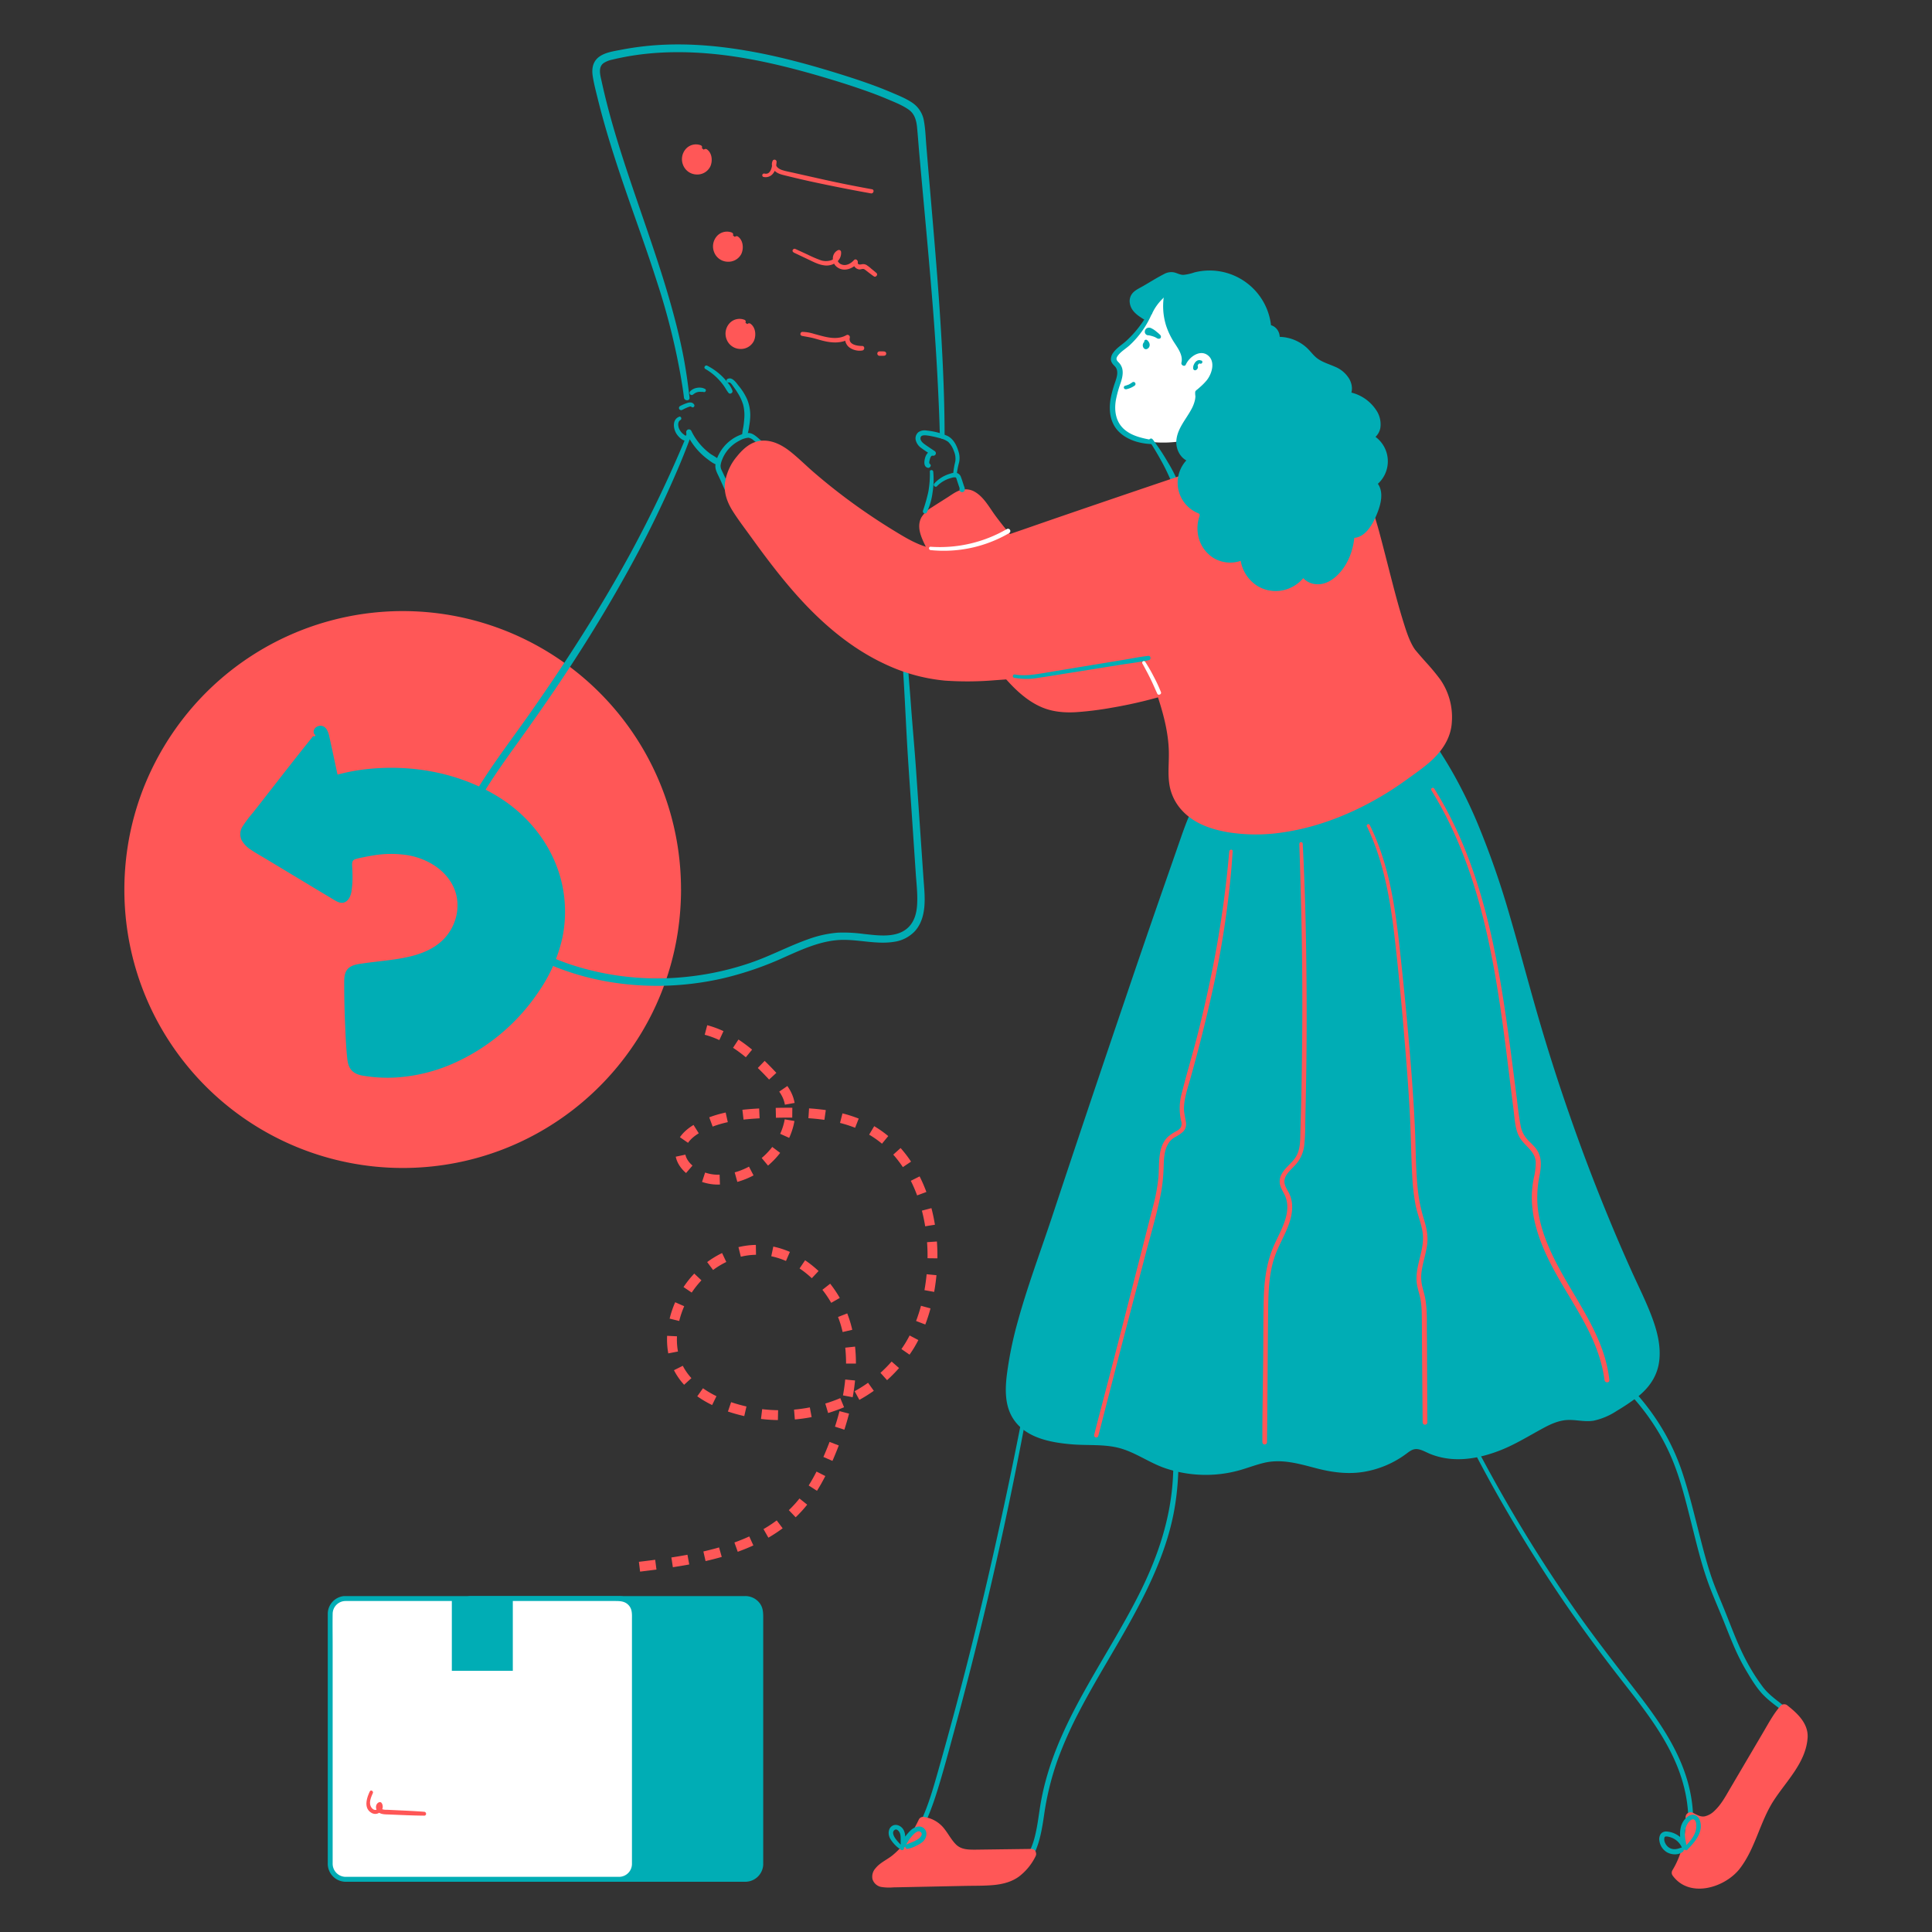 <svg viewBox="0 0 1000 1000" xmlns="http://www.w3.org/2000/svg"><rect x="0" y="0" width="1000" height="1000" fill="#333333" stroke="none"/><circle cx="208.43" cy="460.47" fill="#ff5757" r="141.51" class="fill-18c4ff"></circle><path d="M347.38 460.47a139 139 0 0 1-246.2 88.39 138.26 138.26 0 0 1-31.3-77.49 140.31 140.31 0 0 1 3.53-43.89 139.36 139.36 0 0 1 77.78-93.68 137.1 137.1 0 0 1 41.07-11.37 140.7 140.7 0 0 1 43.91 1.85 138.66 138.66 0 0 1 111.21 136.19c0 3.29 5.12 3.3 5.11 0a144 144 0 0 0-255.16-91.71A145.87 145.87 0 0 0 75 406.1a143.35 143.35 0 0 0-10.2 43.28 144.82 144.82 0 0 0 3.65 45.26A143 143 0 0 0 85.11 535a144.24 144.24 0 0 0 152.23 66.63 143.16 143.16 0 0 0 41.1-15.22 144.58 144.58 0 0 0 59-61.72 143.16 143.16 0 0 0 13.35-42 149.41 149.41 0 0 0 1.72-22.26c-.01-3.24-5.12-3.25-5.13.04z" fill="#ff5757" class="fill-18c4ff"></path><path d="M355.47 225.32a651.49 651.49 0 0 1-29.17 61.12c-10.82 19.87-22.67 39.16-35.12 58q-9.33 14.11-19.13 27.93c-6.44 9.09-13.12 18-19.32 27.28s-12 18.8-16.09 29.12a39.85 39.85 0 0 0-3.14 16 36.59 36.59 0 0 0 3.68 14.24c4.26 9 11.39 16.54 18.94 22.88a112.29 112.29 0 0 0 25 15.84c18.86 8.75 39.75 12.74 60.5 12.53a154.48 154.48 0 0 0 33.11-4A171.06 171.06 0 0 0 406 495.47c9.72-4.34 19.83-9 30.69-9 8.73 0 17.46 2.42 26.18 1a18.28 18.28 0 0 0 10.57-5.39c3.24-3.51 4.58-8.07 5-12.73.46-5.17-.16-10.4-.51-15.56l-1.25-18.24-2.49-36.49c-.84-12.18-2-24.33-2.86-36.49-.45-6-1-12-1.37-18-.12-1.71-2.81-1.73-2.69 0 .81 12 1.36 24 2 35.93s1.51 24 2.33 35.93l2.4 35.7c.36 5.21 1 10.48.72 15.71-.21 4.42-1.27 8.94-4.54 12.13-5.9 5.76-15.58 4.24-23 3.46a78 78 0 0 0-13.49-.69 57.91 57.91 0 0 0-15.25 3.36c-10.1 3.55-19.57 8.66-29.71 12.15a148.6 148.6 0 0 1-32 7.21 143.43 143.43 0 0 1-61.54-6.28c-18.2-6.15-35.77-16.63-48-31.64-6.19-7.57-10.77-16.91-9.75-26.91.55-5.43 2.6-10.65 4.91-15.54a157.86 157.86 0 0 1 7.81-14.42c5.63-9.32 12-18.16 18.35-27s12.73-17.91 18.89-27c12.41-18.35 24.17-37.14 35-56.45a578 578 0 0 0 29.32-59.51c2.05-4.9 4-9.82 5.83-14.8.49-1.36-1.6-1.87-2.13-.59zM623.06 410.46c-5.25 7.78-8.35 16.78-11.39 25.67q-23.94 69.08-47.16 138.41c-7.55 22.38-14.84 44.84-22.37 67.22s-16.06 44.59-19.28 68.3c-.73 5.41-1.2 11-.06 16.28 3.79 17.64 23.93 19.45 38.76 20.15 6 .29 12.14 0 18 1.5 6.48 1.66 12.19 5.44 18.28 8.22a63.64 63.64 0 0 0 42.87 3.46c6-1.64 11.81-4.18 18-4.77 11.11-1.06 21.78 4.24 32.85 5.71a48.89 48.89 0 0 0 35.62-9.43 12.5 12.5 0 0 1 4-2.42c2.93-.82 5.89.83 8.67 2 16.85 7.42 36.4-.12 52.26-9.46 6.41-3.77 13.11-8 20.54-7.9 2.89 0 5.74.73 8.63.72 6.8 0 12.91-3.87 18.6-7.6 5.14-3.36 10.43-6.87 13.77-12 8.28-12.79 1.66-29.58-4.76-43.39a1012.8 1012.8 0 0 1-54.85-146.47c-13.89-48.1-24.77-98.49-53.42-139.55-3.37-4.83-11-9.52-14.1-4.51" fill="#00adb5" class="fill-000000"></path><path d="M622.16 409.93c-5 7.23-8.06 15.41-10.93 23.64q-4.87 14-9.76 28-9.78 28.09-19.31 56.26-19.16 56.31-37.89 112.81c-5.94 17.82-12.58 35.48-17.54 53.61a192.77 192.77 0 0 0-5.57 27.23c-.94 7.57-1.1 15.87 3.09 22.58 6.4 10.26 19.64 12.63 30.76 13.54 8 .66 16.34-.16 24.12 1.85 8.43 2.18 15.62 7.61 23.83 10.44a65.32 65.32 0 0 0 25.61 3.35 64.51 64.51 0 0 0 12.51-2.1c4.45-1.22 8.76-2.93 13.26-4 9.15-2.13 17.88.46 26.71 2.77 8.29 2.17 16.47 3.3 25 1.89a50.85 50.85 0 0 0 22.34-9.7c1.7-1.28 3.3-2.36 5.54-2s4.31 1.64 6.41 2.49a37.83 37.83 0 0 0 11.64 2.6c8.32.55 16.69-1.45 24.41-4.45 8.07-3.15 15.23-7.71 22.82-11.77 3.86-2.07 8-3.87 12.47-4s8.76 1.14 13.25.36a35 35 0 0 0 11.81-5A117.91 117.91 0 0 0 847 723.5c6.27-4.78 10.77-10.92 11.79-18.89s-1.13-16-3.92-23.35c-3.1-8.18-7.08-16-10.66-24q-6-13.32-11.54-26.81-10.74-26-20-52.58-9.39-26.86-17.27-54.24c-4.77-16.58-9.15-33.27-14-49.81a444.46 444.46 0 0 0-16.92-48.36 250.13 250.13 0 0 0-11.21-23.13q-3.06-5.56-6.46-10.93c-2.09-3.3-4.13-6.93-6.9-9.71-3.75-3.77-10.86-7.55-14.71-1.89-1.18 1.73 1.64 3.36 2.8 1.64 1.85-2.72 5.55-.7 7.56.76 3.15 2.28 5.14 5.7 7.22 8.9A219.13 219.13 0 0 1 755 412.6a335.34 335.34 0 0 1 18.55 46.65c10.62 32.85 18.59 66.48 29.32 99.3a1018.18 1018.18 0 0 0 39.64 102.23c3.53 7.85 7.51 15.57 10.34 23.71 2.54 7.32 4.41 15.49 2.29 23.15-2.23 8.06-8.8 12.91-15.47 17.28-3.63 2.39-7.34 4.87-11.45 6.37-4.41 1.62-8.43 1.27-13 .8-8.67-.89-16.06 3.37-23.27 7.61a100.45 100.45 0 0 1-22.83 10.37c-7.78 2.26-16.14 3.14-24 1-3.82-1-7.38-3.58-11.34-4s-6.75 2.55-9.88 4.61a47.58 47.58 0 0 1-22.9 7.71c-8.69.58-16.77-1.85-25.09-4a63 63 0 0 0-12.78-2.15 39.24 39.24 0 0 0-12.6 1.76c-4.18 1.22-8.26 2.76-12.51 3.75a61.5 61.5 0 0 1-13.1 1.58 62.31 62.31 0 0 1-25.13-4.92c-7.8-3.34-14.82-8.34-23.39-9.62-7.35-1.1-14.88-.66-22.29-1.33-5.74-.51-11.61-1.42-16.94-3.69-5.16-2.19-9.62-5.86-11.78-11.13-3.3-8.08-1.48-17.64 0-25.92 3.17-17.86 9.13-35 15-52.14 12.36-36 24.09-72.2 36.22-108.26q18.39-54.74 37.14-109.4C616.46 426 619.4 418.06 624 411c.74-1.15-1.06-2.17-1.81-1.06z" fill="#00adb5" class="fill-000000"></path><path d="M620.5 352.88a240.87 240.87 0 0 1-57 13.75c-6.89.8-14 1.27-20.64-.75-7.94-2.43-14.39-8.2-20-14.3-18.76-20.35-31-45.71-43-70.66-1.78-3.69-3.57-8-2-11.73 1.13-2.65 3.7-4.36 6.13-5.91l9.44-6a13.55 13.55 0 0 1 5.62-2.47c5-.55 8.77 4.27 11.63 8.42a173.48 173.48 0 0 0 14.77 18.56c5.06 5.54 10.61 10.84 17.38 14.08 7.69 3.69 16.42 4.48 24.95 4.57a170 170 0 0 0 45.39-5.69" fill="#ff5757" class="fill-18c4ff"></path><path d="M620.24 351.91a249 249 0 0 1-35.57 10c-6.07 1.24-12.19 2.26-18.35 3-5.89.73-11.91 1.41-17.84.68-11.17-1.39-19.5-9.24-26.64-17.34a181.5 181.5 0 0 1-19.66-27.45c-5.8-9.73-10.95-19.83-15.91-30q-1.87-3.84-3.72-7.69a45.16 45.16 0 0 1-3.41-8c-.69-2.63-.48-5.26 1.43-7.32s4.39-3.33 6.66-4.78c2.56-1.63 5.1-3.28 7.68-4.88 2.16-1.34 4.44-2.42 7-1.5 2.18.79 3.88 2.62 5.32 4.37 1.67 2 3.07 4.27 4.62 6.4a180.09 180.09 0 0 0 11.33 14.07A84.84 84.84 0 0 0 535.24 293a42 42 0 0 0 15 7.11 75.35 75.35 0 0 0 17.11 1.89 171.73 171.73 0 0 0 37.36-3.51c3-.62 6-1.37 8.91-2.18a1.62 1.62 0 0 0-.86-3.13 178.15 178.15 0 0 1-38.2 5.6c-11.92.39-24.63.13-35-6.49A65.53 65.53 0 0 1 526.83 281 168.4 168.4 0 0 1 515 266.63c-3-4.12-5.72-9.23-10.23-11.94a9.3 9.3 0 0 0-6.88-1.2c-2.8.63-5.25 2.54-7.63 4.05-2.64 1.69-5.32 3.34-7.93 5.06a15.58 15.58 0 0 0-5.39 5.16c-2.94 5.39.41 11.37 2.77 16.28 5.07 10.53 10.19 21 15.89 31.26a213 213 0 0 0 19.14 29.05c6.69 8.41 14.41 17.45 24.54 21.75 5.55 2.35 11.57 2.86 17.54 2.53a168.18 168.18 0 0 0 18.57-2.31 234.15 234.15 0 0 0 36.49-9.24q4.5-1.53 8.92-3.22c1.2-.46.7-2.4-.53-1.95z" fill="#ff5757" class="fill-18c4ff"></path><path d="M595.39 161.86a50.84 50.84 0 0 1-15.18 18.71c-2.18 1.65-4.79 4.27-3.4 6.62a12.36 12.36 0 0 0 1.59 1.73c2.25 2.54 1.14 6.47 0 9.67-2.38 6.82-4.16 14.74-.5 21s11.27 8.48 18.33 9.19c19.42 2 40.69-6 50.41-22.88 4.56-7.9 6.36-17.24 6.36-26.37 0-6.8-1.08-13.79-4.53-19.66-6.21-10.58-19.49-15.65-31.71-14.51-8.37.77-18.49 8.59-21.32 16.5" fill="#ffffff" class="fill-ffffff"></path><path d="M647.45 206.33a49.85 49.85 0 0 0 6.87-24.19c.29-8.27-.75-17.15-5.44-24.2a31.84 31.84 0 0 0-16.73-12.24c-6.52-2.15-14.41-2.94-20.94-.45-7.21 2.75-14.52 8.75-16.83 16.33-.34 1.12 1.44 1.92 1.92.81 2.64-6 8-10.82 13.82-13.65s12.81-2.59 19-1a30.23 30.23 0 0 1 16.15 10c4.87 6.1 6.22 14.15 6.25 21.75 0 8.86-1.5 18-5.68 25.87a.92.92 0 0 0 1.59.93z" fill="#00adb5" class="fill-000000"></path><path d="M594.6 161.4a56.36 56.36 0 0 1-11.6 15c-2.19 2-5 3.64-6.73 6.07A5.7 5.7 0 0 0 575 186c.05 1.63 1.08 2.58 2.12 3.68 2 2.15 1 5.42.16 7.89a57.83 57.83 0 0 0-2.49 9.15c-.94 6-.15 12.23 4.28 16.68s11.07 6.28 17.16 6.45c1.16 0 1.46-1.85.28-2.06-5-.92-10.42-2-14.43-5.41-4.54-3.86-5.46-9.69-4.5-15.32a59 59 0 0 1 2.42-8.74c.8-2.4 1.49-5.08.85-7.6a7.16 7.16 0 0 0-2-3.31c-1.1-1.09-1.27-1.88-.36-3.18 1.56-2.23 4.21-3.7 6.2-5.52a47.7 47.7 0 0 0 11.5-16.33c.45-1.06-1-2-1.59-.93z" fill="#00adb5" class="fill-000000"></path><path d="M592.25 177a5.42 5.42 0 0 1 .32 1.13v-.31a1.62 1.62 0 0 1 0 .44v-.33a1.35 1.35 0 0 1-.09.33l.13-.31a2.1 2.1 0 0 1-.21.39l.21-.28a.85.85 0 0 1-.19.19l.27-.21a1 1 0 0 1-.17.1l.33-.14h-.1l1.34.35.21.28a1.74 1.74 0 0 1-.11-.18l.14.33a1.05 1.05 0 0 1-.06-.24v.37a1 1 0 0 1 0-.25v.38a.94.94 0 0 1 .06-.24l-.14.34a.78.78 0 0 1 .11-.18l-.23.29.05-.06a1.48 1.48 0 0 0 .42-1 1.44 1.44 0 0 0-1.63-1.42 1.14 1.14 0 0 0-.53.17 1.44 1.44 0 0 0-.52.52l-.09.15a2.53 2.53 0 0 0-.19.48 2.85 2.85 0 0 0-.08.51.67.67 0 0 0 0 .2 2.55 2.55 0 0 0 .26 1 1.69 1.69 0 0 0 .41.55 1.42 1.42 0 0 0 .6.36 1.5 1.5 0 0 0 .73 0 2.68 2.68 0 0 0 .86-.51 2.35 2.35 0 0 0 .41-.53 2.25 2.25 0 0 0 .29-1.32 2.65 2.65 0 0 0-.14-.68 3.54 3.54 0 0 0-.31-.65 4.87 4.87 0 0 0-.78-.91 1 1 0 0 0-1.13-.15 1.1 1.1 0 0 0-.34.34 1 1 0 0 0-.09.72zM600.88 174.17c-.1-.26 0 .38 0-.08a1.16 1.16 0 0 0-.31-.66l-.34-.35-.74-.68-.37-.3-.18-.15-.23-.17a11.46 11.46 0 0 0-1-.81 9.9 9.9 0 0 0-1.67-1 2.55 2.55 0 0 0-2.22-.2 2.11 2.11 0 0 0-1.21 2.45 1.84 1.84 0 0 0 2.68 1.09l-.44.18-.5.07-.51-.07c.35.06.62.05 1 .08l-.52-.07a17.87 17.87 0 0 1 2.77.71l.35.13c.31.12-.3-.13 0 0s.48.21.71.33c.57.29 1.21.84 1.87.61h-.56.17a1 1 0 0 0 1-.25 1 1 0 0 0 .25-.94zM621.76 186.68a2.1 2.1 0 0 0-1.78-.16 3.15 3.15 0 0 0-1.44 1.16 5.79 5.79 0 0 0-.75 1.41 3.61 3.61 0 0 0-.18 1.84 1 1 0 0 0 .46.59.93.93 0 0 0 .76.1 1.75 1.75 0 0 0 1.14-1.14 1.63 1.63 0 0 0-.2-1.44 1.18 1.18 0 0 0-.62-.48 1 1 0 0 0-.9.19 1 1 0 0 0-.11 1.55h.05l-.16-.21a.54.54 0 0 1 .07.13l-.1-.22a1 1 0 0 1 0 .17v-.27.18-.27a.79.79 0 0 1 0 .22l.1-.24a.6.6 0 0 1-.09.15l.16-.2a.8.8 0 0 1-.13.13l.2-.16-.13.07.24-.1 1.22.7v-.11.26a2.08 2.08 0 0 1 0-.61v.26a3.33 3.33 0 0 1 .25-.87l-.1.23a5.59 5.59 0 0 1 .3-.6l.15-.25.09-.13c.12-.17-.08.09 0 0l.2-.21a1 1 0 0 0 .11-.1c-.17.17-.08.07 0 0l.13-.08c.15-.07-.21.07 0 0l.29-.07h-.24.29-.25.19-.08l.09.05a.91.91 0 0 0 1.23-.33.92.92 0 0 0-.32-1.24zM595 228.38q3.81 5.88 7.11 12.06c2.2 4.13 3.95 8.46 6 12.64.73 1.47 3.23.44 2.67-1.13a79.48 79.48 0 0 0-6.29-12.67 112.84 112.84 0 0 0-7.87-11.86c-.72-1-2.34-.1-1.66 1zM651.09 240.06q-3.92-4.63-7.77-9.33c-1.24-1.52-2.46-3.07-3.73-4.56-.62-.73-1.26-1.44-1.85-2.2a17.62 17.62 0 0 0-1.64-2.26 1.33 1.33 0 0 0-2.23.93c0 1.85 1.8 3.49 2.93 4.81 1.39 1.62 2.84 3.19 4.29 4.75q4.29 4.65 8.65 9.21c.86.91 2.14-.42 1.35-1.35zM400.06 233l-5.81-4.7c-1.59-1.29-3.25-3.06-5.18-3.85-1.77-.73-3.79-.11-5.51.51a19.88 19.88 0 0 0-4.6 2.38 21.17 21.17 0 0 0-7 8.06 16.06 16.06 0 0 0-1.66 5.23c-.25 2.28.92 4.25 1.85 6.24 2.34 5 4.42 10.29 7.21 15.07.7 1.2 2.82.4 2.31-1-1.45-3.93-3.46-7.69-5.25-11.48-.92-1.92-1.84-3.84-2.74-5.77a5.54 5.54 0 0 1-.71-2.63 10.21 10.21 0 0 1 .69-2.82 18.27 18.27 0 0 1 5.16-7.51 18.61 18.61 0 0 1 3.89-2.63 11.41 11.41 0 0 1 4.67-1.54 5 5 0 0 1 2.69 1.39l2.79 2.08 6 4.45c.86.64 2-.82 1.16-1.5z" fill="#00adb5" class="fill-000000"></path><path d="M377.3 198c.83-.32 2 1.75 2.42 2.28.72 1 1.41 1.93 2 2.94a24.39 24.39 0 0 1 2.94 6.29 21.66 21.66 0 0 1 .55 7.4c-.09 1.37-.24 2.73-.46 4.08a30.31 30.31 0 0 0-.59 3.88c0 1.6 2.1 1.68 2.61.36a24.19 24.19 0 0 0 1-4.63 36.15 36.15 0 0 0 .55-4.86 21.67 21.67 0 0 0-1.58-9 29.48 29.48 0 0 0-4.38-7c-1.3-1.62-3.39-4.92-5.87-3.56-.94.51-.29 2.17.75 1.77z" fill="#00adb5" class="fill-000000"></path><path d="M365.12 191a29.31 29.31 0 0 1 6.78 5.36 33 33 0 0 1 2.68 3.23c.88 1.24 1.56 2.61 2.52 3.78.77.95 2.37-.07 2-1.18a13.52 13.52 0 0 0-2.36-4 29.59 29.59 0 0 0-3.15-3.56 31.23 31.23 0 0 0-7.51-5.33c-1.1-.57-2.07 1.05-1 1.68zM365 201.37a5.44 5.44 0 0 0-2.1-.7 7.27 7.27 0 0 0-2.08.06 6.24 6.24 0 0 0-3.64 1.88 1.12 1.12 0 0 0 1.58 1.58l.15-.12.31-.22a5.1 5.1 0 0 1 .69-.45c.13-.07.27-.12.39-.19s-.16.06 0 0l.18-.07a6.68 6.68 0 0 1 .84-.25l.38-.07h.24a5.75 5.75 0 0 1 .83 0h.81c.08 0 .12 0 0 0h.19l.47.11a.91.91 0 0 0 .7-1.65zM359.23 209.38c-.64-1.2-2.19-1.22-3.33-.85a22.17 22.17 0 0 0-3.92 1.66 1.15 1.15 0 0 0-.4 1.55 1.17 1.17 0 0 0 1.55.41c.51-.26 1-.53 1.55-.78l.8-.35.23-.1.36-.14.67-.24c.14 0 .48-.19.61-.15-.15 0-.16 0 0 0h.29-.05.13c-.13-.06-.15-.06-.05 0 .07.07.07.06 0 0a1 1 0 0 0 1.31.34 1 1 0 0 0 .34-1.31zM351.56 215.7c-3.74 1.43-3.13 6.31-1.3 9 1 1.46 2.77 3.33 4.66 3.42 2.53.12 3.25-2.52 3.08-4.55l-2.59.7a34.62 34.62 0 0 0 10.66 13.28c1.45 1.11 3.25 2.53 5 3 1.37.33 2.63-1.46 1.45-2.49a51.65 51.65 0 0 0-4.46-2.9 31.4 31.4 0 0 1-4.13-3.51 31.87 31.87 0 0 1-6.16-8.74 1.4 1.4 0 0 0-2.59.7c0 .36.27 1.54-.09 1.79s-1-.38-1.23-.57a7.23 7.23 0 0 1-2.07-2.36c-.81-1.46-1.32-4.07.43-5.09.88-.5.29-2.06-.7-1.68z" fill="#00adb5" class="fill-000000"></path><g fill="#ff5757" class="fill-18c4ff"><path d="m617.16 245.15-99.91 34.52c-11.7 4-24.18 8.14-36.22 5.26-5.77-1.39-11-4.3-16.16-7.33a313.91 313.91 0 0 1-51.25-38c-3.25-3-6.48-6-10.38-8s-8.65-2.85-12.69-1.14a17.78 17.78 0 0 0-5.53 4.07c-5.41 5.47-9.43 13.13-8 20.7.89 4.72 3.75 8.81 6.55 12.72 13.3 18.63 26.73 37.41 43.65 52.83s37.82 27.41 60.58 29.78a143.33 143.33 0 0 0 19.66.35c20.75-.69 81.83-7.56 101.92-12.77s-.72-8.87 15-22.48"></path><path d="M616.92 244.26q-35.31 11.89-70.56 24c-11.61 4-23.18 8.11-34.85 11.92-11.13 3.63-23 6.33-34.35 2.11-5.2-1.94-10-4.91-14.7-7.78q-7.31-4.47-14.36-9.32a308.87 308.87 0 0 1-27-20.83c-4.22-3.65-8.18-7.66-12.6-11.07-4.18-3.21-9.32-5.73-14.74-5.14-5.17.56-9.15 4.15-12.29 8.05a27.27 27.27 0 0 0-6.22 13.67c-.64 5.3 1.21 10.23 4 14.65 2.92 4.62 6.28 9 9.48 13.43 6.6 9.14 13.38 18.2 20.73 26.76 13.85 16.14 30.13 30.68 49.67 39.51a92.34 92.34 0 0 0 30.09 8.08 169.65 169.65 0 0 0 25.8-.22c14.84-1 29.66-2.62 44.42-4.4s29.31-3.67 43.78-6.51c2.71-.54 5.41-1.1 8.07-1.85s6.09-1.67 8-3.93c1.33-1.59 1.32-3.47.93-5.4-.08-.4-.17-.8-.26-1.2-.05-.23-.1-.47-.14-.71s-.12-.8-.08-.43a8.61 8.61 0 0 1 .1-2.91c.76-3.19 3.32-5.68 5.74-7.8 1.75-1.54-.82-4.09-2.56-2.56-2.72 2.39-5.37 5.31-6.41 8.86a12.94 12.94 0 0 0 0 6.54c.08.37.17.74.25 1.12.05.21.09.41.13.62.08.47 0-.21 0 .27v.46a2.64 2.64 0 0 1 0 .28c0 .25.07-.44 0-.06a3.52 3.52 0 0 1-.13.43c.16-.44-.06.1-.16.23-.25.33.17-.18 0 0a1.9 1.9 0 0 1-.19.21c-.07.07-.49.44-.3.3a8.53 8.53 0 0 1-1.62 1 29.56 29.56 0 0 1-5.34 1.84c-5.33 1.44-10.78 2.42-16.22 3.34-7.3 1.23-14.63 2.3-22 3.28-15.44 2.06-30.93 3.81-46.46 5.13-16.44 1.39-33.38 2.71-49.49-1.62-19.83-5.32-37.27-17.34-51.75-31.62a244.62 244.62 0 0 1-21.8-25c-3.36-4.36-6.63-8.79-9.86-13.25s-6.55-8.82-9.52-13.42c-2.78-4.3-4.64-9-3.7-14.17a26.14 26.14 0 0 1 6.95-12.93 16.36 16.36 0 0 1 6-4.52 12.48 12.48 0 0 1 7.74-.06c5.21 1.47 9.26 5.36 13.15 8.91a310.35 310.35 0 0 0 53.67 39.44c4.72 2.72 9.68 5.24 15 6.44a44 44 0 0 0 16.66.17 103.81 103.81 0 0 0 16.71-4.49c5.76-1.95 11.51-4 17.26-6 22.91-8 45.85-15.94 68.73-24l16.93-6c1.1-.39.64-2.15-.49-1.77z"></path><path d="M616.53 258.86c-12.47 2.44-21.1 14-24.33 25.69-3.31 12-2.21 24.65-1.39 37.05 1.69 25.86 16.61 45.53 15.56 71.43-.23 5.7-.51 11.57 1.33 17 3 8.67 11.11 14.84 19.9 17.44 33 9.73 72.45-5.42 99.14-24.81 10.44-7.58 22.8-15.28 23.19-29.49.48-17.46-7.43-22.18-18.54-35.65-8.17-9.91-18.21-66.22-24.49-77.43-4.85-8.63-5.52-5.14-13.53-11s-7.27-2.25-15.84 2.7"></path><path d="M616.28 258c-8.63 1.7-15.63 7.66-20.22 15-5.41 8.62-7.13 18.76-7.33 28.79-.12 5.69.23 11.37.59 17a105.92 105.92 0 0 0 1.92 15.21c2 9.5 5.45 18.59 8.41 27.82s5.4 18.94 5.35 28.82c0 5.49-.6 10.94.44 16.38a25.54 25.54 0 0 0 6.12 12.19c6.2 6.94 15.08 10 24 11.55a91.7 91.7 0 0 0 28.45.08c19.3-2.79 37.92-10.52 54.42-20.8 3.87-2.41 7.58-5 11.29-7.69 3.4-2.44 6.82-4.87 10-7.61 6.29-5.44 11.24-12.34 11.74-20.88a34.15 34.15 0 0 0-6-22.18 110.87 110.87 0 0 0-7.41-8.92c-1.56-1.75-3.11-3.51-4.62-5.31-.33-.39-.67-.79-1-1.2-.16-.19.14.21-.11-.15s-.47-.69-.69-1.05c-2.46-4.12-3.88-8.83-5.33-13.43-2-6.48-3.79-13-5.5-19.61-1.78-6.84-3.5-13.7-5.29-20.54-1.45-5.55-2.9-11.12-4.78-16.54-1.56-4.49-3.71-9.8-7.84-12.47a23.92 23.92 0 0 0-3-1.49 32.12 32.12 0 0 1-4.39-2.48c-2.81-1.89-6.17-5-9.87-3.94a11.62 11.62 0 0 0-3.52 2 63.69 63.69 0 0 1-5.44 3.79 1.66 1.66 0 0 0 1.68 2.87 58.71 58.71 0 0 0 5.42-3.55 8.45 8.45 0 0 1 3.15-1.84h.47a2.93 2.93 0 0 1 .68.15 10 10 0 0 1 2.19 1.09c1.86 1.15 3.56 2.53 5.46 3.61 1.17.67 2.39 1.22 3.61 1.77a12.79 12.79 0 0 1 2.42 1.37 18.93 18.93 0 0 1 4.35 6.41c.65 1.42 1.4 3.49 2 5.34.82 2.48 1.56 5 2.27 7.5 1.79 6.28 3.4 12.61 5 18.94 3.14 12.23 6 24.76 10.62 36.53a42.56 42.56 0 0 0 2.68 5.82 45.92 45.92 0 0 0 5.65 7c4.65 5.28 10 10.51 12.35 17.3 2.56 7.36 2.56 16.28-1.48 23.08s-11 11.55-17.34 16.12c-15.14 10.88-31.54 19.74-49.56 24.83a107.17 107.17 0 0 1-27.62 4.32 79.84 79.84 0 0 1-13.73-.94 53.53 53.53 0 0 1-12.76-3.38c-8.28-3.58-14.78-10.4-16.17-19.52-.8-5.29-.07-10.64-.18-16a77 77 0 0 0-1.68-14.2c-1.9-9.1-5.17-17.81-8.06-26.62-3.09-9.28-5.41-18.59-6.09-28.34-1.32-18.83-2.6-41.59 13.64-54.86a26.09 26.09 0 0 1 11.14-5.33c1.17-.24.67-2-.5-1.79z"></path></g><path d="M495.31 244.74a42.94 42.94 0 0 1 1.14-5.5 10.88 10.88 0 0 0-.3-5.46c-1-3.28-2.63-6.68-5.89-8.21a34.94 34.94 0 0 0-10.6-2.72 5.73 5.73 0 0 0-4.33.87 4.16 4.16 0 0 0-1.37 4 7 7 0 0 0 3 4.24c1.77 1.33 3.67 2.51 5.51 3.75l1-2.36c-2.6-.35-4.14 1.59-4.72 3.92-.42 1.69-.71 4.34 1.5 4.87 1 .24 2.1-1.18 1.12-1.94-.59-.46-.37-1.26-.22-1.91s.54-2.6 1.63-2.44a1.3 1.3 0 0 0 1-2.37c-1.71-1.16-3.44-2.27-5.11-3.48-1.09-.78-2.52-2-2.18-3.54s2.71-1.14 3.87-1a48.3 48.3 0 0 1 5.56 1.2 12.69 12.69 0 0 1 4.87 2.05 12.06 12.06 0 0 1 2.92 4.74 9.73 9.73 0 0 1 .72 5.58 37.69 37.69 0 0 0-1 5.68c0 1.2 1.8 1.19 1.86 0zM582.87 201.49a11.56 11.56 0 0 0 4.35-1.84 1.06 1.06 0 0 0 .3-1.54 1 1 0 0 0-.69-.4 1.09 1.09 0 0 0-.88.29c.24-.19 0 0-.07.05l-.23.16-.48.31c-.29.18-.6.35-.92.51l-.25.12c-.06 0-.34.11-.09 0a3.66 3.66 0 0 0-.46.18 9.65 9.65 0 0 1-1.08.33.94.94 0 0 0-.65 1.14 1 1 0 0 0 1.15.65zM604.75 147.81a33.22 33.22 0 0 0 3.25 27.54c2.45 4 5.93 8.2 4.72 12.71 2.07-4.87 8.35-8.4 12.79-5.52 3.49 2.27 4.1 7.38 2.48 11.21s-4.89 6.67-8.06 9.37c.8 4.41-1.4 8.77-3.78 12.56s-5.13 7.61-5.62 12.06 2.4 9.65 6.87 9.78a15.23 15.23 0 0 0 2.63 26 4.67 4.67 0 0 1 2.51 1.82c.49 1 .08 2.2-.24 3.28a16.76 16.76 0 0 0 4.47 16.79 15 15 0 0 0 17 2.11 16.64 16.64 0 0 0 30.85 8.67c1.53 3.49 5.95 5 9.66 4.21s6.76-3.54 9.05-6.59a30.92 30.92 0 0 0 6.13-17.19c5.46.66 9.13-5.3 11.32-10.35 2.29-5.3 4.27-12.29 0-16.16a14 14 0 0 0-2-24 6.86 6.86 0 0 0 4.16-6.08 12 12 0 0 0-2.34-7.29 19.5 19.5 0 0 0-13.71-8.3c3-3.69-.12-9.37-4.19-11.8s-9-3.31-12.66-6.37c-1.56-1.33-2.79-3-4.24-4.45a20 20 0 0 0-15.53-5.68c1.48-2.65-.9-6.51-3.93-6.38a30.18 30.18 0 0 0-37.89-27.24c-2.6.69-5.29 1.74-7.89 1.06-1.39-.36-2.66-1.21-4.09-1.31a8.15 8.15 0 0 0-4.4 1.49l-12 6.91a8.71 8.71 0 0 0-3.12 2.51c-1.26 1.91-.78 4.57.53 6.46a17.39 17.39 0 0 0 5.24 4.38 24.24 24.24 0 0 1 12.74-15.3" fill="#00adb5" class="fill-000000"></path><path d="M603.85 147.56a33.75 33.75 0 0 0-.31 20.87 37.75 37.75 0 0 0 4.6 9.42c1.87 2.89 4.24 6.26 3.36 9.88-.31 1.3 1.67 2.29 2.27 1 1.73-3.89 7.21-8 11.35-4.87s2.22 9.65-.59 13.07a30.66 30.66 0 0 1-2.8 2.9c-.55.5-1.11 1-1.67 1.48s-1.24.84-1.42 1.5a10.15 10.15 0 0 0 .1 2.26 10.39 10.39 0 0 1-.28 2.16 18.12 18.12 0 0 1-1.85 4.7c-2.79 5.17-7.09 9.77-7.71 15.85-.54 5.26 2.86 11.13 8.48 11.48l-.86-3.17a17.06 17.06 0 0 0 2.9 29.23c.43.2 1.16.41 1.43.83s-.12 1.38-.27 1.87a19 19 0 0 0-.65 7.58 17.75 17.75 0 0 0 7.93 13.05 16.73 16.73 0 0 0 16.82.54l-2.75-1.58a19.15 19.15 0 0 0 8.85 15.64 18.22 18.22 0 0 0 17.67.75 18.46 18.46 0 0 0 7.64-6.85h-3a9.81 9.81 0 0 0 8.12 5.22c3.82.37 7.41-1.42 10.21-3.9 6.07-5.36 9.3-13.8 9.68-21.76l-1.68 1.68c6.65.64 10.68-6.26 12.92-11.49 2.36-5.51 4.63-13.15-.39-17.92l-.35 2.7a15.73 15.73 0 0 0-2-27l-.42 3.21a8.54 8.54 0 0 0 5.29-6.42 13.08 13.08 0 0 0-2.4-9.55 21.55 21.55 0 0 0-15.25-9.2l1.56 2.71c2-2.7 1.64-6.28.11-9.12a15.35 15.35 0 0 0-7.58-6.52c-3.28-1.47-7.05-2.46-9.81-4.88-1.54-1.34-2.76-3-4.22-4.44a21.35 21.35 0 0 0-4.49-3.35 21.63 21.63 0 0 0-12.19-2.71l1.57 2.73c1.95-3.95-1-9.08-5.5-9l1.75 1.74a32 32 0 0 0-39.8-28.88 25 25 0 0 1-5.7 1.27c-1.85 0-3.32-1-5.08-1.33a7.68 7.68 0 0 0-5 .95c-3.75 1.91-7.35 4.21-11 6.31-1.77 1-3.84 1.94-5.2 3.5a6.31 6.31 0 0 0-1.47 5c.49 4.15 3.94 6.55 7.24 8.57a1.37 1.37 0 0 0 2-.81 22.71 22.71 0 0 1 12.09-14.54c1.49-.73.18-3-1.31-2.23a26.09 26.09 0 0 0-13.39 16.05l2-.81c-2.43-1.59-5.52-3.58-5.71-6.81a3.73 3.73 0 0 1 2.07-3.46c1.52-1 3.14-1.82 4.7-2.72 3.15-1.81 6.26-3.82 9.51-5.43a4.53 4.53 0 0 1 4.33 0 10 10 0 0 0 4.89.94c3.14-.27 6.09-1.59 9.22-2a29.41 29.41 0 0 1 9.22.32 28.3 28.3 0 0 1 23 26.1 1.79 1.79 0 0 0 1.75 1.75 2.75 2.75 0 0 1 2.37 3.72 1.83 1.83 0 0 0 1.56 2.73 18.83 18.83 0 0 1 11.86 3.17 27.82 27.82 0 0 1 4.75 4.58 19 19 0 0 0 5 4c3.51 1.9 7.81 2.7 10.94 5.23 2.45 2 4.7 5.7 2.51 8.61-.92 1.23.38 2.57 1.56 2.72a17.78 17.78 0 0 1 11.54 6.52 11.26 11.26 0 0 1 2.75 6.62c0 2-.92 4.25-2.87 5-1.27.51-1.9 2.46-.42 3.21a12.27 12.27 0 0 1 2 21 1.75 1.75 0 0 0-.35 2.7c3.84 3.62 1.52 10-.24 14.1s-4.66 10-9.85 9.52a1.71 1.71 0 0 0-1.68 1.68 28.57 28.57 0 0 1-7.58 18.26c-2 2.11-4.72 4-7.76 4a6.63 6.63 0 0 1-6.34-3.59 1.74 1.74 0 0 0-3 0 14.86 14.86 0 0 1-27.54-7.8 1.84 1.84 0 0 0-2.75-1.57 13.15 13.15 0 0 1-12.63-.31 14 14 0 0 1-6.68-10.72 18.44 18.44 0 0 1 .74-6.69 5.3 5.3 0 0 0-.19-3.86 5.72 5.72 0 0 0-2.84-2.31 14.14 14.14 0 0 1-8-9.9 13.93 13.93 0 0 1 5.37-13.54c1.26-1 .11-2.84-1.21-2.91-2.53-.12-4.24-2.39-4.92-4.64-.92-3.06.08-6.18 1.5-8.92 3.25-6.28 8.45-11.88 7.22-19.48l-.34 1.28c4.67-4 9.91-8.94 9.21-15.67a9.16 9.16 0 0 0-3.92-6.93 8.52 8.52 0 0 0-7.66-.53 12.62 12.62 0 0 0-6.84 6.52l2.26.95c.81-3.41-.47-6.58-2.21-9.48-1.89-3.17-4-6.09-5.32-9.57a33.28 33.28 0 0 1-.72-21.28c.35-1.16-1.4-1.62-1.79-.5zM524.86 350.8a35.19 35.19 0 0 0 12.86 0c4.57-.65 9.12-1.42 13.68-2.15q13.79-2.18 27.56-4.41c5.22-.83 10.57-1.42 15.73-2.56 1.21-.27 1-2.33-.3-2.2-4.45.47-8.91 1.41-13.33 2.14l-13.52 2.22q-13.51 2.22-27 4.47c-5 .83-10.16 1.71-15.2.8-1.08-.2-1.56 1.42-.46 1.67z" fill="#00adb5" class="fill-000000"></path><path d="M481.72 284.74a67.21 67.21 0 0 0 40.63-8.8 1.21 1.21 0 0 0-1.22-2.09 69 69 0 0 1-39.41 9.15c-1.14-.08-1.1 1.64 0 1.76zM591.31 343.43c1.4 2.55 2.79 5.11 4.08 7.72s2.41 5.29 3.63 7.93c.49 1.06 2.31.31 1.9-.8a74.75 74.75 0 0 0-3.71-8 81.31 81.31 0 0 0-4.43-7.68.85.85 0 0 0-1.47.86z" fill="#ffffff" class="fill-ffffff"></path><path d="M533.88 708.49c-4.42 23.35-9 46.67-14 69.91s-10.3 46.43-16 69.5-11.81 45.88-18.28 68.66c-4.77 16.81-10.21 36.5-25.63 46.76-2.84 1.88-8.35 4.63-7.23 8.93.54 2.06 2.43 3.09 4.4 3.35a51.81 51.81 0 0 0 7.68 0l36.26-.74c5.55-.12 11.26.13 16.74-.87a22.23 22.23 0 0 0 12.18-6.62c7.2-7.6 9-18.12 10.44-28.08a147.25 147.25 0 0 1 6.88-28.08 209 209 0 0 1 11.43-25.64c8.75-16.81 19-32.79 28-49.42s17-34 20.68-52.62c4.43-22.62 2.62-45.92-1.8-68.38-1.09-5.5-2.45-10.9-3.81-16.33a1.22 1.22 0 0 0-2.36.65c5.45 21.84 9.08 44.66 7.53 67.22-1.36 19.71-7.52 38.32-16.18 56-8.23 16.76-18.2 32.56-27.39 48.79-9 15.84-17.31 32.28-22.1 49.93a130.33 130.33 0 0 0-3 13.94c-.85 5.44-1.49 10.93-2.94 16.25-2.52 9.19-8.17 17.93-18.1 19.85-5.39 1-11.1.72-16.56.83l-17.72.37-17.72.36a50.33 50.33 0 0 1-7.86.07c-.9-.12-2.05-.46-2.27-1.49s.54-1.81 1.11-2.43c1.53-1.67 3.59-2.64 5.42-3.91a41.92 41.92 0 0 0 5-4.07 50.52 50.52 0 0 0 7.93-9.8c4.76-7.52 7.89-16 10.52-24.42 3.21-10.32 6-20.78 8.82-31.21q4.59-16.87 8.9-33.84 8.57-33.78 16-67.84t13.65-68.37c1-5.57 2-11.15 2.88-16.73.17-1.06-1.44-1.54-1.64-.45zM753.68 732.66q11.87 24.74 25.65 48.47t29.15 46.44c10.19 15 21 29.52 32.16 43.8 10.77 13.77 21.84 28 28.12 44.46 5.71 15 7.5 32.7.76 47.67a48.78 48.78 0 0 1-2.76 5.2 1.25 1.25 0 0 0 0 1.28c6.25 8.82 18.67 7.2 26.72 1.91 10.71-7 13.82-20.61 18.72-31.64a87.16 87.16 0 0 1 10.1-16.43c3.66-4.92 7.4-9.87 9.79-15.56 2-4.69 3.29-10 1.09-14.89-1.94-4.28-5.86-7.37-9.48-10.18-3.93-3.05-8.19-6-11.23-10a99.72 99.72 0 0 1-8.11-12.7c-4.87-8.93-8.26-18.61-12.1-28-2.34-5.75-4.85-11.41-6.79-17.32s-3.56-11.92-5.12-18c-3.16-12.22-6-24.58-10.09-36.52-8.25-23.82-24.71-44.59-45.36-58.93q-3.92-2.71-8-5.12a1.4 1.4 0 0 0-1.41 2.42c21.48 12.52 39.41 31.9 49.37 54.79 4.72 10.85 7.53 22.51 10.44 34s5.65 23.35 10 34.52c2.28 5.86 4.82 11.62 7.15 17.46 1.82 4.55 3.6 9.11 5.58 13.6a109.13 109.13 0 0 0 6 11.65c2.48 4.17 5.13 8.58 8.5 12.1s7.57 6.33 11.39 9.43c3.3 2.68 6.87 5.85 7.77 10.19a15.55 15.55 0 0 1-.79 7.4 36.36 36.36 0 0 1-3.61 8c-3.09 5.25-7 9.95-10.5 14.93a80.69 80.69 0 0 0-8.79 16.7c-2.4 6-4.58 12.11-8 17.59a25.85 25.85 0 0 1-11.72 10.41c-4.35 1.87-9.6 2.7-14.12.91a11.54 11.54 0 0 1-5.12-4v1.3c8.54-14.07 8.92-31.44 4.72-47-4.58-16.94-14.7-31.7-25.25-45.46-11.2-14.62-22.59-29-33.16-44.13s-20.7-30.75-30.18-46.67-18.42-32.22-26.77-48.74q-1.56-3.12-3.11-6.25c-.53-1.08-2.12-.13-1.61.94z" fill="#00adb5" class="fill-000000"></path><g fill="#ff5757" class="fill-18c4ff"><path d="m533.81 959.54-29 .39c-3 0-6.13.05-8.82-1.28-5.58-2.74-7.32-10.12-12.45-13.64a12.1 12.1 0 0 0-5.71-2c-4.35 9.23-10.2 17.39-18.91 22.54-2.79 1.66-6.33 4.66-4.49 7.33 1 1.49 3.14 1.6 5 1.57l49.07-1c4.56-.1 9.25-.22 13.47-1.94 5.25-2.23 9.2-6.77 11.84-11.97z"></path><path d="m533.81 957-29 .38c-3.59 0-7.21 0-9.91-2.61-2.33-2.27-3.85-5.24-5.82-7.8a16.1 16.1 0 0 0-11.25-6.55 2.45 2.45 0 0 0-2.2 1.27c-3.29 6.94-7.5 13.48-13.45 18.44-2.89 2.42-6.65 3.9-9 6.87a6.42 6.42 0 0 0-1.58 5.66 5.9 5.9 0 0 0 4.39 4 25.53 25.53 0 0 0 6.42.24l7.43-.15 14.62-.3 14.87-.31c4.81-.1 9.65 0 14.44-.4s9.74-1.53 13.76-4.52a29.56 29.56 0 0 0 8.47-10.39c1.5-2.92-2.91-5.5-4.42-2.58a26.17 26.17 0 0 1-6.21 8.14 18.68 18.68 0 0 1-9.65 4 115.19 115.19 0 0 1-13.27.53l-13.63.28-27.26.57c-1.36 0-3.55.43-4.79-.22-.38-.19-.38-.24-.34-.49 0 .28.16-.27.11-.17a3.82 3.82 0 0 1 .62-.87 17.71 17.71 0 0 1 4-3 43.68 43.68 0 0 0 4.43-3.24c6.32-5.22 10.91-12.26 14.39-19.6l-2.21 1.26c7.23.86 9.15 9.06 13.93 13.29 3.21 2.84 7.14 3.65 11.32 3.68 4.76 0 9.52-.11 14.27-.17l16.49-.22c3.32.04 3.33-5.02.03-5.02zM898.45 965.71c7.44-9.34 9.71-21.75 15.64-32.12 6.38-11.19 17.18-20.5 18.88-33.26.91-6.75-3.87-11.27-9.49-15.67a46.69 46.69 0 0 0-5.44 7.82l-22.8 38.76c-3.65 6.2-9.62 13.36-16.46 11.12a34.14 34.14 0 0 1-3.76-1.81c.24 10.15-1.86 20.16-7.17 28.79 6.8 9.82 23.15 5.72 30.6-3.63z"></path><path d="M900.26 967.52c8.35-10.61 10.55-24.37 17.83-35.59 6.57-10.13 16.59-19.62 17.52-32.35.53-7.31-5.07-12.6-10.32-16.73a2.6 2.6 0 0 0-3.61 0c-3.56 4-6.07 8.73-8.76 13.29q-4.36 7.44-8.74 14.86l-8.74 14.86c-2.34 4-4.54 8.12-7.94 11.33a10.63 10.63 0 0 1-5.09 2.94c-2.21.43-4.1-.8-6.1-1.78a2.58 2.58 0 0 0-3.85 2.2c.2 9.64-1.77 19.2-6.82 27.5a2.54 2.54 0 0 0 0 2.58c8.48 12 26.67 6.72 34.62-3.11a2.63 2.63 0 0 0 0-3.61 2.58 2.58 0 0 0-3.62 0 23.4 23.4 0 0 1-13.95 8.26c-4.64.86-9.81-.13-12.63-4.12v2.58c5.49-9 7.73-19.58 7.51-30.08l-3.84 2.21c2.37 1.16 4.54 2.43 7.24 2.56a12 12 0 0 0 6.35-1.65c4.09-2.29 7.14-6.29 9.56-10.21 6.32-10.21 12.21-20.72 18.3-31.08l5.07-8.61a44.6 44.6 0 0 1 5-7.31h-3.61c3.89 3.07 8.91 6.91 8.85 12.38s-3.13 10.9-6 15.36c-3.27 5-7.09 9.54-10.38 14.5a88.71 88.71 0 0 0-8.11 16.61c-2.54 6.42-5 13.11-9.34 18.6a2.64 2.64 0 0 0 0 3.61 2.58 2.58 0 0 0 3.6 0z"></path></g><path d="M488.92 225.92c0-18.3-.79-36.59-1.88-54.86s-2.55-36.47-4.1-54.69q-1.15-13.55-2.32-27.1-.58-6.92-1.15-13.82c-.35-4.22-.47-8.54-1.22-12.71a14.11 14.11 0 0 0-6-9.53c-3.35-2.29-7.32-3.84-11-5.42-8.05-3.43-16.34-6.24-24.69-8.88-16.69-5.25-33.56-9.91-50.8-12.79-17-2.87-34.43-4.09-51.64-2.25-4.26.46-8.51 1.09-12.72 1.91-3.61.71-7.81 1.27-10.93 3.37-3.46 2.32-4.29 6-3.71 10s1.67 8 2.64 12c4 16.15 9.11 32 14.51 47.7S335 130 340 145.75a355.23 355.23 0 0 1 12.17 48c.68 4 1.39 8 1.85 12.06.21 1.81 3.09 1.84 2.88 0-.93-8.12-2.08-16.14-3.73-24.15s-3.58-15.67-5.75-23.4c-4.36-15.57-9.6-30.87-14.85-46.15S322 81.46 317.47 65.87c-2.27-7.86-4.33-15.79-6.07-23.78-.67-3.06-2-7.33 1.09-9.48a13.3 13.3 0 0 1 4.42-1.74c2-.5 4-.91 6-1.3 16.6-3.21 33.69-3.16 50.44-1.21 16.93 2 33.58 6 49.92 10.72 8.15 2.37 16.26 4.88 24.26 7.7 4 1.4 8 2.9 11.85 4.55 3.69 1.57 7.71 3.11 11 5.45 3.05 2.17 3.94 5.58 4.29 9.14.43 4.32.72 8.66 1.1 13q1.19 13.45 2.43 26.88c1.63 17.81 3.25 35.62 4.66 53.45s2.47 35.69 3.19 53.56q.27 6.57.43 13.13a1.22 1.22 0 0 0 2.43 0zM481.3 244.17a52.15 52.15 0 0 1-.79 10.36 86.82 86.82 0 0 1-2.82 9.91 1.11 1.11 0 0 0 2 .86 34.53 34.53 0 0 0 3-10.35 43.23 43.23 0 0 0 .36-10.78c-.11-1.12-1.81-1.17-1.79 0z" fill="#00adb5" class="fill-000000"></path><path d="M485 251.63a15.83 15.83 0 0 1 7.51-4.28 4.67 4.67 0 0 1 2-.28c.54.15.63 1 .78 1.42.27.84.56 1.68.84 2.53l.38 1.13.21.64c.07.2.09.79.2.25l.32-.55-.08.09.55-.32h-.09l1.22.33.07.11.17.62v-.07l-.61 1.06h.07a1.22 1.22 0 0 0-.61-2.26h-.08a1.29 1.29 0 0 0-1.18.9 1.38 1.38 0 0 0 2.35 1.32c.86-.95 0-2.38-.3-3.39-.41-1.25-.79-2.52-1.26-3.74a3.33 3.33 0 0 0-2.2-2.34 6.4 6.4 0 0 0-3.24.31 18.19 18.19 0 0 0-3.2 1.22 17.66 17.66 0 0 0-5.21 3.91c-.87.94.5 2.33 1.41 1.41z" fill="#00adb5" class="fill-000000"></path><g fill="#ff5757" class="fill-18c4ff"><path d="M362.54 76.11c-2.58-1.23-5.9.12-7.39 2.56a7.14 7.14 0 0 0 1.44 8.94 6.79 6.79 0 0 0 9-.53 6.47 6.47 0 0 0-.35-8.87"></path><path d="M363 75.31a7 7 0 0 0-8 1.76 8 8 0 0 0-1.47 8.24 7.69 7.69 0 0 0 6.86 5 7.53 7.53 0 0 0 7.23-4.06c1.34-2.88 1-7.12-1.81-9a1.22 1.22 0 0 0-1.58.31 1.24 1.24 0 0 0 .1 1.61 5.93 5.93 0 0 1 1.4 2.55 5.39 5.39 0 0 1-.11 2.84 4.9 4.9 0 0 1-4.37 3.32 5.28 5.28 0 0 1-5.09-2.58 6.22 6.22 0 0 1-.13-5.85c1.1-2 3.81-3.42 6.05-2.46a.92.92 0 0 0 .92-1.59zM378.61 121.26c-2.58-1.23-5.9.12-7.39 2.56a7.13 7.13 0 0 0 1.43 8.94 6.79 6.79 0 0 0 9-.53 6.45 6.45 0 0 0-.34-8.86"></path><path d="M379.07 120.47a7 7 0 0 0-8 1.75 8 8 0 0 0-1.46 8.24 7.69 7.69 0 0 0 6.86 5 7.54 7.54 0 0 0 7.23-4c1.34-2.88 1-7.13-1.81-9.06a1.21 1.21 0 0 0-1.58.32 1.23 1.23 0 0 0 .09 1.6 5.85 5.85 0 0 1 1.41 2.55 5.29 5.29 0 0 1-.12 2.84 4.89 4.89 0 0 1-4.36 3.32 5.25 5.25 0 0 1-5.09-2.58 6.17 6.17 0 0 1-.13-5.84c1.1-2 3.81-3.43 6-2.47a1 1 0 0 0 1.26-.32.92.92 0 0 0-.33-1.26zM385.08 166.42c-2.58-1.23-5.9.12-7.39 2.55a7.15 7.15 0 0 0 1.44 8.95 6.78 6.78 0 0 0 8.95-.54 6.45 6.45 0 0 0-.35-8.86"></path><path d="M385.55 165.62a7 7 0 0 0-8 1.76 8 8 0 0 0-1.47 8.23 7.71 7.71 0 0 0 6.86 5 7.53 7.53 0 0 0 7.23-4.06c1.34-2.88 1-7.12-1.81-9.05a1.21 1.21 0 0 0-1.58.31 1.25 1.25 0 0 0 .1 1.61 6 6 0 0 1 1.41 2.55 5.5 5.5 0 0 1-.12 2.84 4.9 4.9 0 0 1-4.37 3.32 5.28 5.28 0 0 1-5.09-2.58 6.22 6.22 0 0 1-.13-5.85c1.11-2 3.81-3.42 6.05-2.46a1 1 0 0 0 1.26-.33 1 1 0 0 0-.33-1.26zM395.13 91.57a4.86 4.86 0 0 0 4.9-1.63c1.5-1.72 1.76-4.09 1.94-6.27a1.1 1.1 0 0 0-2-.55 4.51 4.51 0 0 0 .59 4.81c1.24 1.62 3.25 2.26 5.15 2.73 4.87 1.2 9.75 2.37 14.65 3.43q15.14 3.27 30.4 6c1.39.25 2-1.87.59-2.13-9-1.63-18-3.42-27-5.46l-13.36-3c-2.05-.47-4.19-.83-6.2-1.49-1.44-.46-3.8-1.86-2.95-3.77l-2-.54c-.12 2.29-.77 7-4.18 6.13a.92.92 0 0 0-.49 1.77zM410.68 130.65l8 3.79c2.43 1.16 4.91 2.46 7.61 2.86a8.51 8.51 0 0 0 6.36-1.36 6 6 0 0 0 2.7-5.42 1.13 1.13 0 0 0-1.68-1c-3.42 1.72-3.34 6.51-.47 8.69 3.4 2.6 7.85 1.08 10.5-1.81l-2-1.16a3.55 3.55 0 0 0 3.17 4.23c.63 0 1.2-.26 1.82-.27s1.2.53 1.73.93c1.29 1 2.56 2 3.9 2.92 1 .7 2.28-.9 1.34-1.73s-1.73-1.47-2.62-2.18a19.56 19.56 0 0 0-2.58-2 3.48 3.48 0 0 0-2.51-.33c-.73.15-2.14.31-1.95-1 .16-1.06-1.11-2.14-2-1.16-1.68 1.86-4.29 3.29-6.77 2.07-2.12-1-2.79-4.13-.44-5.33l-1.68-1a4.28 4.28 0 0 1-2.82 4.28 8.45 8.45 0 0 1-6-.17 60.83 60.83 0 0 1-6.09-2.64l-6.51-3c-1.11-.51-2.08 1.13-1 1.66zM415.05 173.85c2.28.44 4.51.76 6.76 1.39 2 .56 4.06 1.19 6.14 1.58 3.84.72 7.87.69 11.35-1.29l-1.75-1.35a5.57 5.57 0 0 0 2 5.59 9.05 9.05 0 0 0 6.64 1.67c1.49-.14 1.55-2.4 0-2.37-2.45 0-7.13-.68-6.34-4.26a1.21 1.21 0 0 0-1.75-1.35c-3.35 1.95-7.35 1.67-11 .85-2-.44-3.88-1-5.83-1.52a20.81 20.81 0 0 0-5.95-1c-1.12 0-1.48 1.8-.28 2zM455.24 184.17h1.82a6.13 6.13 0 0 0 .85-.09l.26-.11a.76.76 0 0 0 .3-.29 1 1 0 0 0 .24-.66 1.33 1.33 0 0 0-.15-.55 1.13 1.13 0 0 0-.65-.5 6.13 6.13 0 0 0-.85-.09h-1.82a1.22 1.22 0 0 0-.81.33 1.13 1.13 0 0 0-.33.81 1.16 1.16 0 0 0 1.14 1.15z"></path></g><path d="m162.48 382.05-34.22 44.14c-1.17 1.51-2.39 3.14-2.58 5-.37 3.83 3.38 6.64 6.68 8.61l41.87 25.07a5.31 5.31 0 0 0 2.55 1c2.53.05 3.66-3.14 3.92-5.65a70.58 70.58 0 0 0 .21-11.63c-.1-1.47-.18-3.12.81-4.22a5.27 5.27 0 0 1 2.78-1.32c9.9-2.41 20.35-3.64 30.22-1.13s19.07 9.31 22.34 19a26.21 26.21 0 0 1-6 25.92c-11 11.48-28.93 11.09-44.62 13.54-2.11.33-4.41.85-5.66 2.58-1 1.41-1.09 3.29-1.1 5.05q0 19.49 1.5 39c.16 2 .39 4.21 1.7 5.79 1.45 1.74 3.85 2.3 6.08 2.65 38.79 6.08 77.69-19.54 94.73-53.51 16.23-32.35 4.29-68.64-25.66-87.62-15.1-9.66-33.03-14.66-50.88-15.32a105.24 105.24 0 0 0-33.51 3.79l-4.56-21.34c-.34-1.6-.82-3.4-2.25-4.2s-3.77.65-3 2.11" fill="#00adb5" class="fill-000000"></path><path d="M161.8 381.38c-8.36 10.32-16.47 20.85-24.66 31.31-2 2.61-4.1 5.23-6.14 7.85a65 65 0 0 0-5.54 7.36 7.33 7.33 0 0 0-.41 6.92 13.72 13.72 0 0 0 4.81 5c2.49 1.73 5.19 3.19 7.79 4.75l8.54 5.14L163.27 460l8.55 5.12c2.09 1.25 4.54 3.07 7 1.67 1.83-1 2.72-3.26 3.08-5.23a48.91 48.91 0 0 0 .54-9.05c0-1.48-.11-3-.17-4.44s0-2.73 1.45-3.3a29.1 29.1 0 0 1 4.12-1c1.62-.35 3.24-.66 4.88-.92a55.49 55.49 0 0 1 18.85-.11c9.71 1.8 19.32 7.54 23.39 16.88s1.14 20.5-6.15 27.3-17.56 8.74-27.08 10c-5 .66-10 1.14-14.95 1.89-2.34.35-4.88.8-6.62 2.54-2 2-2 5-2 7.65q0 9.87.4 19.74c.27 6.45.5 13 1.21 19.38.28 2.59 1 5.1 3.15 6.73s4.67 1.91 7.14 2.25a76 76 0 0 0 15 .6 86.65 86.65 0 0 0 28.85-6.95 103.82 103.82 0 0 0 45.36-38.16 78.85 78.85 0 0 0 11.78-27A66.77 66.77 0 0 0 291 458c-4-18.59-16-34.63-31.9-44.81-19.94-12.77-44.56-17.53-68-15.22a100.2 100.2 0 0 0-17.93 3.39l1.84 1c-1.51-7-3-14.06-4.55-21.08-.5-2.28-1.47-5.34-4.23-5.62-2.13-.21-4.61 1.72-3.71 4 .58 1.5 3 .85 2.44-.67-.2-.5.65-.75 1.1-.57.8.3 1.12 1.63 1.32 2.34.62 2.33 1 4.75 1.51 7.12q1.6 7.64 3.24 15.28a1.5 1.5 0 0 0 1.83 1 108.49 108.49 0 0 1 69.29 4.09c18 7.48 33.6 20.76 41.22 39a64.53 64.53 0 0 1-1.8 53.1 100.76 100.76 0 0 1-39.33 42.1A89.53 89.53 0 0 1 216.63 553a77.56 77.56 0 0 1-14.16 1.68 61.5 61.5 0 0 1-14.58-1.09 7.7 7.7 0 0 1-3.25-1.34 5.37 5.37 0 0 1-1.69-3.45 83.28 83.28 0 0 1-.71-8.8q-.62-9.6-.86-19.22c-.07-3.21-.12-6.42-.13-9.63 0-1.47-.05-3 0-4.43a4.52 4.52 0 0 1 1.33-3.51c1.69-1.37 4.42-1.45 6.49-1.74 2.5-.35 5-.63 7.52-.93 9.49-1.11 19.42-2.21 27.94-6.88a28.78 28.78 0 0 0 15.2-23.35c.65-9.9-4.6-18.74-12.57-24.3-9.15-6.41-20.68-7.73-31.55-6.45-3 .35-6 .87-9 1.52-2.44.54-5.56.9-6.7 3.47-1 2.36-.33 5.41-.3 7.9a38.13 38.13 0 0 1-.57 8.93 5.68 5.68 0 0 1-1.08 2.46c-.82.92-1.75.57-2.72 0-2.86-1.61-5.65-3.38-8.46-5.06L150.36 449q-8.33-5-16.68-9.95c-2-1.21-4.23-2.49-5.64-4.44-1.58-2.18-1.08-4.33.37-6.43 1.82-2.64 3.91-5.11 5.87-7.65L140 413l11.83-15.41c3.84-5 7.67-10 11.43-15.08.65-.87-.82-2-1.5-1.16z" fill="#00adb5" class="fill-000000"></path><rect height="145.32" rx="7.89" width="157.45" x="236.32" y="827.41" fill="#00adb5" class="fill-000000"></rect><path d="M385.88 971.45H244.57a6.81 6.81 0 0 1-7-7V851.84c0-5.5-.09-11 0-16.49a6.7 6.7 0 0 1 6.62-6.67h139.33c2.74 0 5.35 0 7.37 2.3 1.83 2.1 1.6 4.65 1.6 7.19V964.78a6.7 6.7 0 0 1-6.61 6.67 1.28 1.28 0 0 0 0 2.55 9.3 9.3 0 0 0 9.16-8.82V838c0-2.8.08-5.47-1.64-7.94a9.36 9.36 0 0 0-7.66-3.94H243.51a9.28 9.28 0 0 0-8.51 9.18V964.47a9.34 9.34 0 0 0 9.34 9.53h141.5a1.28 1.28 0 0 0 .04-2.55z" fill="#00adb5" class="fill-000000"></path><path d="M277.39 827.41h31.56v37.38h-31.56z" fill="#00adb5" class="fill-000000"></path><rect fill="#ffffff" height="145.32" rx="7.89" width="157.45" x="170.92" y="827.41" class="fill-ffffff"></rect><path d="M320.49 971.45H179.18a6.8 6.8 0 0 1-7-7V851.84c0-5.5-.09-11 0-16.49a6.7 6.7 0 0 1 6.62-6.67h139.33c2.74 0 5.35 0 7.37 2.3 1.82 2.1 1.6 4.65 1.6 7.19V964.78a6.7 6.7 0 0 1-6.61 6.67 1.28 1.28 0 0 0 0 2.55 9.3 9.3 0 0 0 9.16-8.82V838c0-2.8.08-5.47-1.64-7.94a9.36 9.36 0 0 0-7.66-3.94H178.12a9.28 9.28 0 0 0-8.47 9.14v129.21A9.33 9.33 0 0 0 179 974h141.49a1.28 1.28 0 0 0 0-2.55z" fill="#00adb5" class="fill-000000"></path><path d="M233.87 827.41h31.56v37.38h-31.56zM467.61 956a23.13 23.13 0 0 1-4.07-4.26c-.77-1.1-2-3.2-.7-4.4s2.62.6 3 1.64c.62 1.94.18 4.06.43 6.06a1.32 1.32 0 0 0 .93 1.22 1.29 1.29 0 0 0 1.43-.58 21.85 21.85 0 0 1 3.37-5.28c.87-1 3-3.39 4.5-2.17s-.35 3.06-1.3 3.69a19.24 19.24 0 0 1-2.73 1.44c-1.08.49-2.26.8-3.28 1.39s-.62 2.35.59 2.2a14.22 14.22 0 0 0 4.26-1.49 14.54 14.54 0 0 0 3.56-2.16c1.84-1.62 2.78-4.76.87-6.73-2.15-2.22-5.34-.89-7.23.92a23.23 23.23 0 0 0-4.87 6.9l2.36.64c-.35-2.66.28-5.49-1.09-7.95-1.13-2.05-3.94-3.34-6-1.89s-2.05 4.46-.85 6.54a17.31 17.31 0 0 0 5.68 5.77c.9.57 2-.79 1.16-1.51zM873.47 957.29c3.76-3.82 8.26-8.94 6.47-14.77-.8-2.63-3.22-4.06-5.78-2.65a9.41 9.41 0 0 0-4.23 6.18c-.8 3.48-.06 7 .7 10.45l2.47-.68a12 12 0 0 0-10.39-7.82 3.55 3.55 0 0 0-3.18 1.33 4.91 4.91 0 0 0-.61 3.58 8.14 8.14 0 0 0 3.88 5.81c2.36 1.38 5.86 1.57 8.1-.15a1.23 1.23 0 0 0 .49-1.5 1.17 1.17 0 0 0-1.41-.69c-2.07.83-4.26 1.2-6.22-.15a5.57 5.57 0 0 1-1.91-2.38 4 4 0 0 1-.3-2.86c.38-.74 1.77-.36 2.42-.21a9.88 9.88 0 0 1 2.9 1.22 9.35 9.35 0 0 1 3.76 4.54 1.28 1.28 0 0 0 2.47-.68c-.65-2.89-1.4-6-.76-9a8.75 8.75 0 0 1 1.44-3.36c.56-.77 1.9-2.25 3-1.7S878 944 878 945a9.57 9.57 0 0 1-.8 4c-1.12 2.68-3.19 4.83-5.16 6.91-.9 1 .52 2.4 1.45 1.45z" fill="#00adb5" class="fill-000000"></path><g fill="#ff5757" class="fill-18c4ff"><path d="M636.26 440.6a546.19 546.19 0 0 1-9.26 63.78q-3.15 15.39-7 30.64c-2.58 10.22-5.68 20.3-8.24 30.52a29.68 29.68 0 0 0-.45 14.5 4.48 4.48 0 0 1-.16 3.54 6.19 6.19 0 0 1-2.14 1.83 24.61 24.61 0 0 0-4.41 2.92c-5.57 5.25-4.41 14.17-5 21.07a94.28 94.28 0 0 1-2.94 15.6c-1.33 5.21-2.69 10.42-4 15.63l-8.07 31.52q-8 31.38-16.26 62.71l-2 7.87a1.11 1.11 0 0 0 2.13.59c5.41-21 10.79-42 16.3-63l8.26-31.47c2.71-10.32 5.83-20.63 7.86-31.11a88.38 88.38 0 0 0 1.42-13.87c.13-3.78.24-7.93 2.06-11.35a9.78 9.78 0 0 1 3.76-3.92 18.77 18.77 0 0 0 4.3-2.9 5.67 5.67 0 0 0 1.4-4.94c-.39-2.6-1.1-5-1-7.62.23-5.24 2.06-10.36 3.46-15.37s2.81-10.2 4.15-15.32q4-15.35 7.42-30.85a484.3 484.3 0 0 0 9.59-62.91c.21-2.69.41-5.38.58-8.08.08-1.1-1.61-1.08-1.7 0zM672.53 436.79c.72 22 1.3 43.95 1.48 65.93s0 44-.46 65.95q-.19 8.18-.44 16.33c-.14 4.67.14 10-2.51 14-2 3.1-5.28 5.23-7.1 8.48a8 8 0 0 0-1.08 4.89c.25 2.12 1.39 3.89 2.34 5.75 4.49 8.74-1.71 18.34-5.23 26.25-4.08 9.15-5.22 18.82-5.44 28.75-.24 10.71-.16 21.42-.29 32.13-.12 11-.32 22-.39 33v8.31a1.2 1.2 0 0 0 2.39 0c.28-22 .32-43.93.57-65.9.11-10.17.1-20.61 3.45-30.34 2.92-8.47 9.08-16.48 9-25.77a16.22 16.22 0 0 0-1.17-6c-.82-2-2.33-3.84-2.75-6-.77-3.93 3.16-6.93 5.49-9.49a18 18 0 0 0 4.73-10.74c.57-5.17.44-10.47.57-15.66q.82-33 .58-66c-.16-21.88-.57-43.77-1.58-65.63-.12-2.77-.26-5.54-.4-8.31-.05-1.09-1.74-1.11-1.7 0zM707.53 427.77c8.42 17.49 11.92 36.84 14.16 56 2.41 20.53 4.23 41.18 5.91 61.78.87 10.62 1.63 21.25 2.18 31.89.54 10.41.61 20.84 1.19 31.25a112.75 112.75 0 0 0 1.68 14.78c.93 4.9 3 9.59 3.7 14.51 1.35 9.27-4.57 17.92-2.85 27.26.46 2.51 1.33 4.93 1.78 7.45a50.3 50.3 0 0 1 .63 7.94c.1 5.27.06 10.55.11 15.83q.12 15.93.27 31.84l.07 8a1.23 1.23 0 0 0 2.45 0l-.17-32.14q0-8-.11-15.93c0-5.18.12-10.45-.73-15.58-.42-2.53-1.26-5-1.79-7.46a21.17 21.17 0 0 1-.16-7.32c.65-4.55 2.2-8.93 2.82-13.49.66-4.9-.4-9.25-1.84-13.9a79.63 79.63 0 0 1-3-15c-1.09-10.35-1-20.81-1.46-31.2-.49-10.75-1.21-21.48-2.06-32.2q-2.5-31.38-6-62.7c-2.09-19.09-5-38.34-12.49-56.14q-1.33-3.15-2.85-6.22c-.49-1-2-.12-1.47.86zM740.87 409.06c11 17.71 18.77 37.14 24.42 57.15 5.72 20.27 9.32 41.06 12.23 61.9 1.47 10.52 2.76 21.06 4.05 31.61.65 5.2 1.29 10.41 1.95 15.62.61 4.78.77 10.24 3.65 14.32s7.51 6.51 7.74 12a34 34 0 0 1-1 8 54.77 54.77 0 0 0-1 7.87c-.47 10.85 2.74 21.51 7.17 31.31 8.84 19.54 23.55 36.48 28.88 57.57a64.05 64.05 0 0 1 1.53 7.9c.2 1.56 2.67 1.61 2.5 0-2.28-21.65-16-39.28-26-57.87-5.28-9.82-9.93-20.45-11.09-31.64a56.63 56.63 0 0 1 1-16.53c.91-4.86 1.25-9.8-2-13.91-1.42-1.81-3.21-3.27-4.72-5a14.46 14.46 0 0 1-3.15-6.93c-1-5.23-1.51-10.64-2.2-15.93-1.35-10.47-2.67-20.94-4.11-31.4-2.9-21-6.29-41.9-11.63-62.39-5.25-20.08-12.45-39.75-22.73-57.82q-1.93-3.39-4-6.71c-.59-.94-2.08-.07-1.49.88zM191.42 927.23c-1.63 3.42-3.32 8.67.86 11.1a3.79 3.79 0 0 0 4.56-.49 3.5 3.5 0 0 0 .74-4.54 1.15 1.15 0 0 0-1.52-.39c-1.65.79-1.81 3-.82 4.4 1.38 2 4.3 1.79 6.41 1.88 6 .25 11.95.54 17.93.59 1.3 0 1.26-1.89 0-2-4.34-.34-8.67-.55-13-.75l-6.39-.3a6.18 6.18 0 0 1-2.56-.37c-.49-.26-1.19-1.15-.43-1.54l-1.51-.4a1.53 1.53 0 0 1-.72 2.21c-1 .55-2.13-.21-2.71-1.06-1.57-2.29-.28-5.2.72-7.44.45-1-1.05-1.94-1.54-.9z"></path></g><path d="M331 810.93c29.92-3.6 62.64-8.6 82.64-31.14 7.12-8 12.05-17.75 16.17-27.65 8.67-20.82 14.11-44.15 8.16-65.9s-26.13-40.76-48.63-39.24c-17.75 1.18-33.22 15-39 31.84-3.21 9.32-3.73 20 .58 28.81 4.77 9.8 14.68 16.14 24.9 19.91a82.53 82.53 0 0 0 65.88-4.23 74.16 74.16 0 0 0 29-26.67c6.91-11.32 10.34-24.49 11.55-37.69 2.64-28.79-7.46-61.22-32.92-74.91-15.06-8.1-33-8.48-50.06-8-13.29.38-27.16 1.35-38.58 8.15-3.67 2.19-7.19 5.23-8.28 9.37-2.51 9.55 9.23 17.06 19.12 17 16.31 0 31.91-11.79 36.39-27.47 1.41-4.92 1.78-10.3-.06-15.07-1.44-3.75-4.14-6.87-6.85-9.84-11.52-12.66-25.59-24.91-42.65-26.27" fill="none" stroke="#ff5757" stroke-dasharray="8.52" stroke-miterlimit="10" stroke-width="5.11" class="stroke-18c4ff"></path></svg>